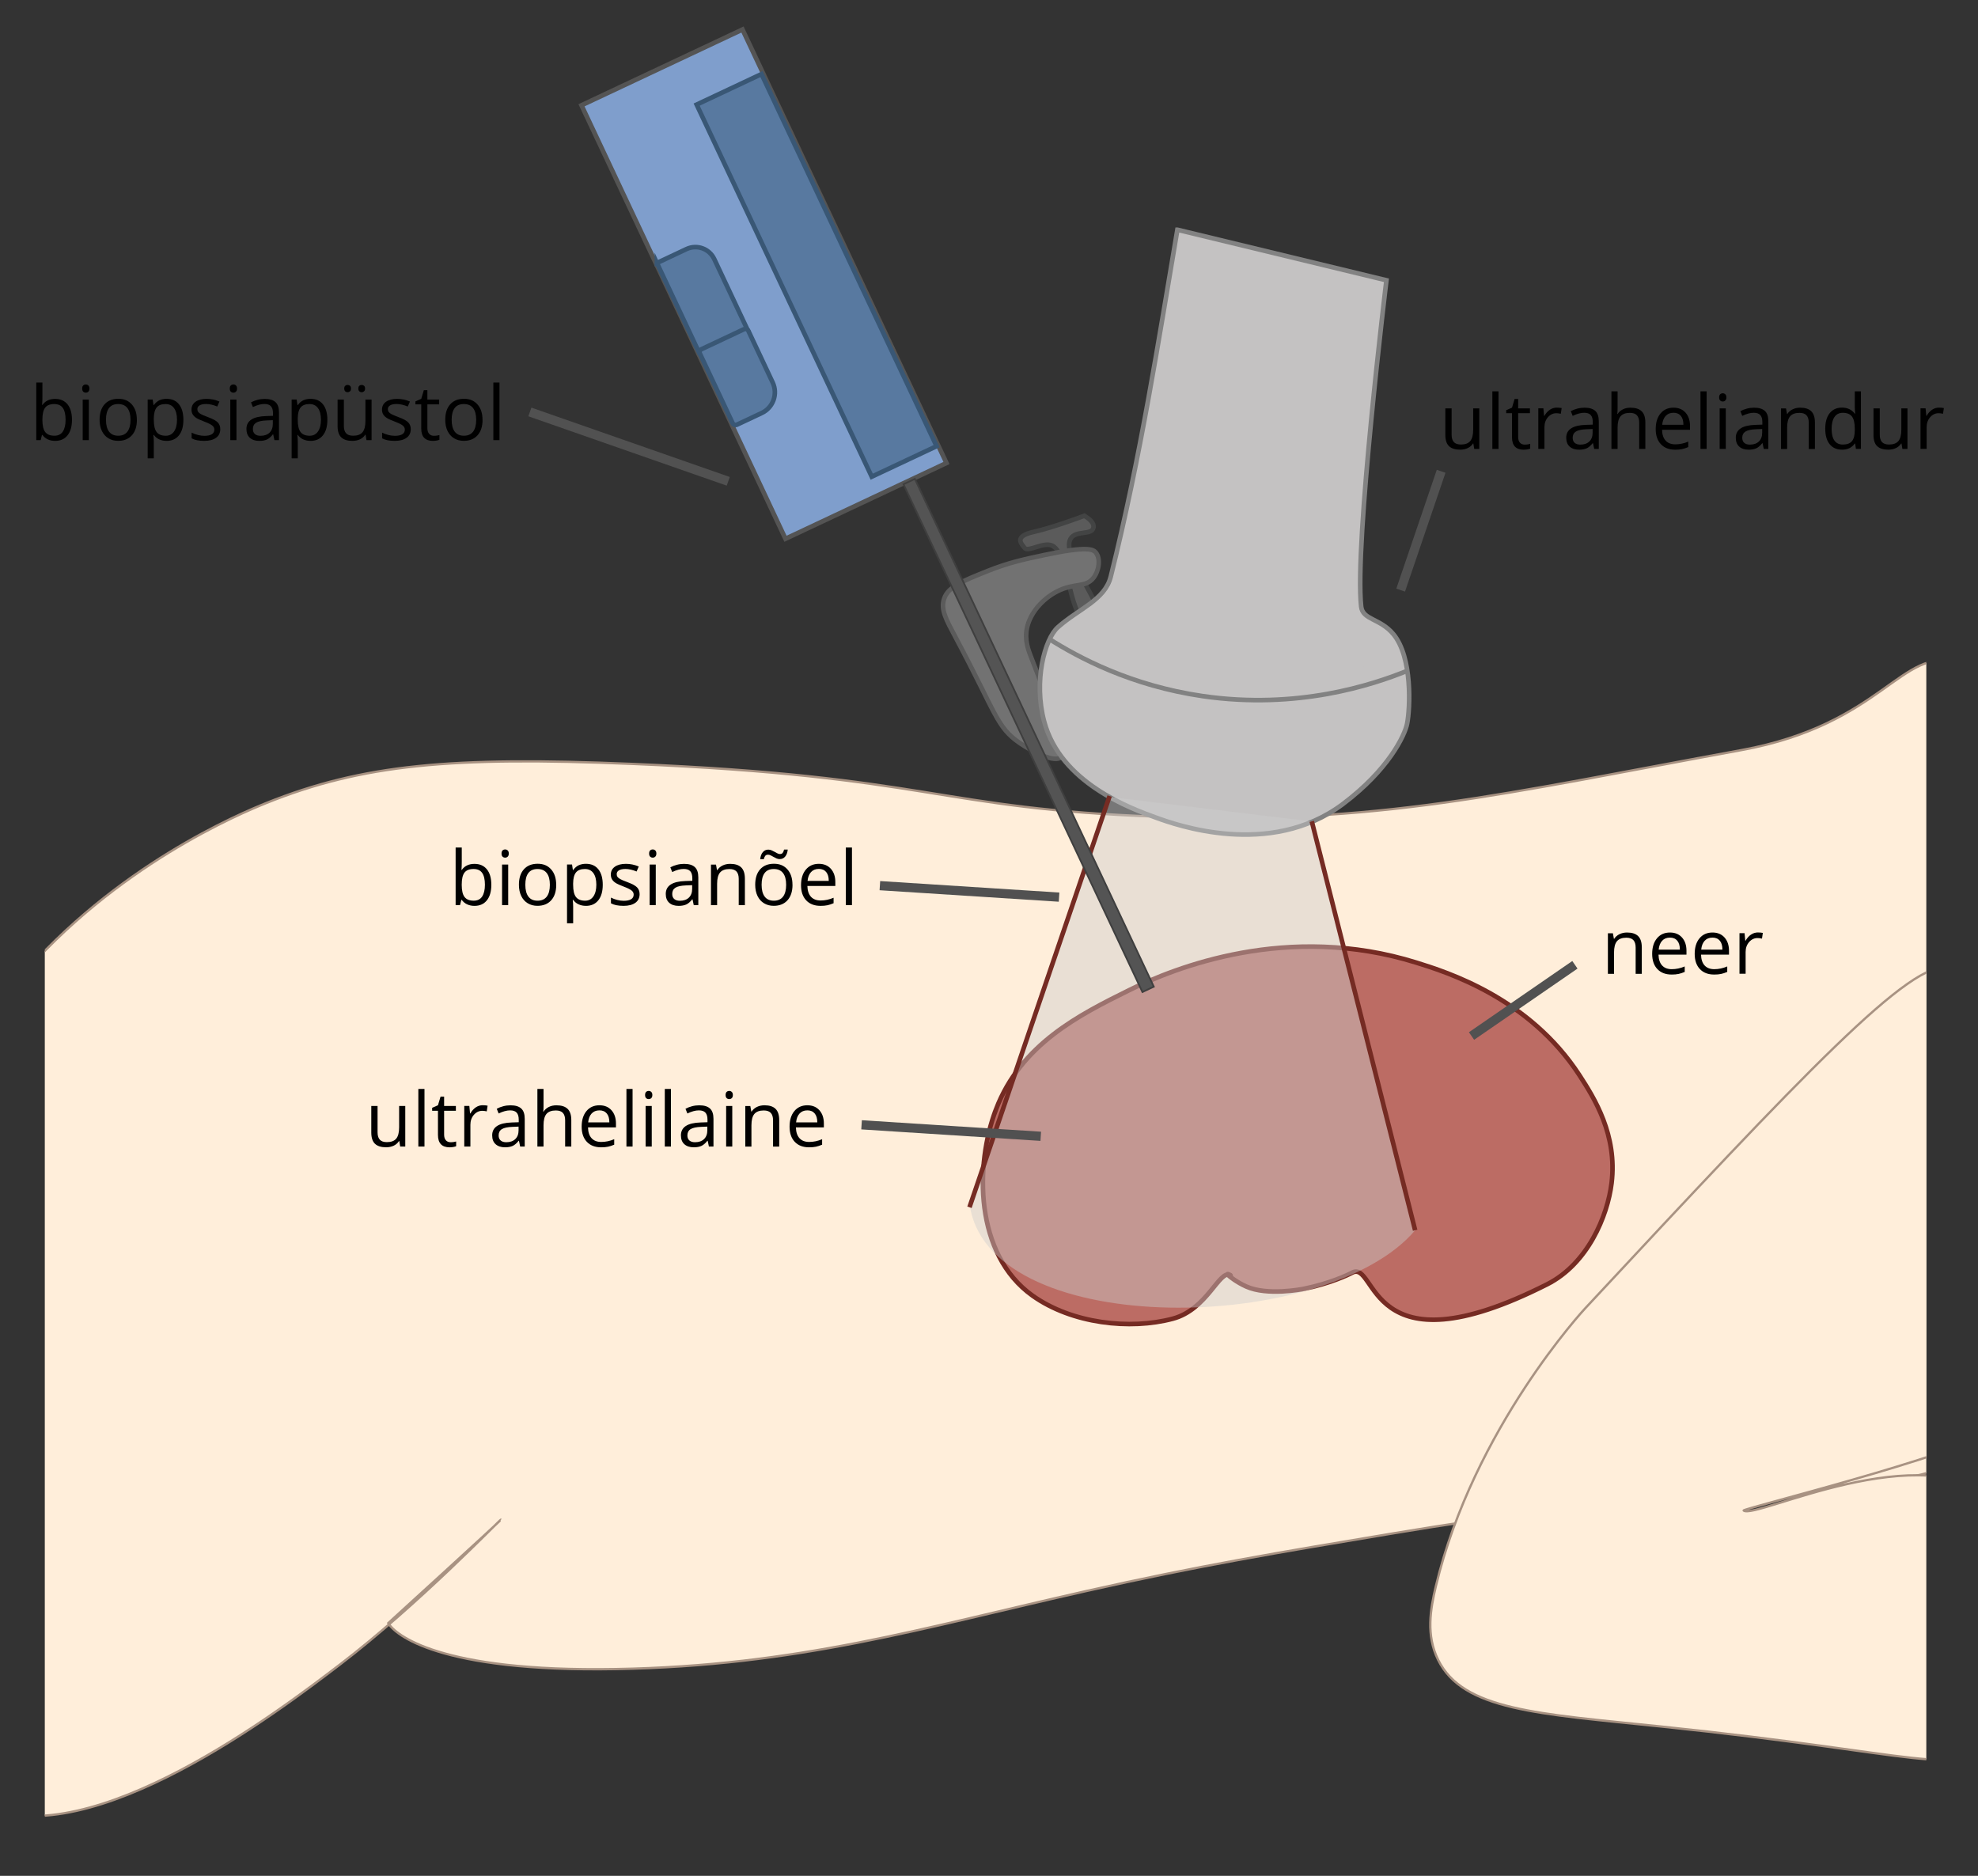 <?xml version="1.0" encoding="UTF-8"?>
<svg xmlns="http://www.w3.org/2000/svg" xmlns:xlink="http://www.w3.org/1999/xlink" viewBox="0 0 861 816.5">
  <rect x="0" y="0" width="861" height="816.5" fill="#333333" stroke="none"/>
  <defs>
    <style>
      .cls-1, .cls-2, .cls-3 {
        fill: none;
      }

      .cls-4 {
        fill: #5b5b5b;
        stroke: #434444;
      }

      .cls-4, .cls-5, .cls-6, .cls-7, .cls-2, .cls-8, .cls-9, .cls-3, .cls-10, .cls-11 {
        stroke-miterlimit: 10;
      }

      .cls-4, .cls-5, .cls-6, .cls-8, .cls-9, .cls-3, .cls-10 {
        stroke-width: 2px;
      }

      .cls-5 {
        fill: #5879a0;
        stroke: #395775;
      }

      .cls-6 {
        fill: #c4c2c2;
        stroke: #828282;
      }

      .cls-7 {
        fill: #545454;
        stroke: #3f3f3f;
        stroke-width: .75px;
      }

      .cls-2 {
        stroke: #515151;
        stroke-width: 4px;
      }

      .cls-8 {
        fill: #7f9ecc;
        stroke: #545454;
      }

      .cls-9 {
        fill: #727272;
        stroke: #5b5b5b;
      }

      .cls-3, .cls-10 {
        stroke: #752b23;
      }

      .cls-10 {
        fill: #bc6c64;
      }

      .cls-11 {
        fill: #ffeeda;
        stroke: #a89282;
      }

      .cls-12 {
        fill: #cecece;
        opacity: .44;
      }

      .cls-13 {
        clip-path: url(#clippath);
      }
    </style>
    <clipPath id="clippath">
      <rect class="cls-1" x="19.5" y="-25" width="819" height="831"></rect>
    </clipPath>
  </defs>
  <g id="Ebene_1" data-name="Ebene 1">
    <g class="cls-13">
      <g>
        <path class="cls-11" d="M8,426.5c42.22-49.65,96.32-72.31,108-77,41.77-16.77,80.56-20.26,159-17,129.74,5.39,132.98,19.47,229,23,96.27,3.54,150-10,254-29,61.59-11.25,69.94-45.55,94-38,72.41,22.73,107.07,260.96,14,338-38.43,31.81-65.31,8.54-260,41-49.91,8.32-84.44,14.08-133,25-71.51,16.09-125.62,32.62-205,34-77.01,1.34-96-15-99-20,0,0,49.21-44.79,49-45-.21-.22-36.14,37.15-70,63-26.2,20-107.73,82.24-155,62-68.69-29.41-85.52-241.79,15-360Z"></path>
        <path class="cls-11" d="M848,421.5c-15.52-4.58-63.23,46.22-158,148,0,0-48.57,52.16-65,121-2.41,10.08-4.31,21.31,1,32,10.91,21.96,43.22,23.41,97,29,115.16,11.97,127.5,22.02,144,7,27.01-24.58,28.15-82.61,3-105-33.02-29.39-106,8-111,4-.95-.76,90-23,112-36,63.63-37.6,24.79-185.92-23-200Z"></path>
        <path class="cls-10" d="M433.5,483c10.91-28.64,36.35-41.26,58-52,19.98-9.91,69.09-29.43,125-12,13.23,4.12,49.11,15.31,71,49,6.49,9.98,16.56,25.99,14,47-1.75,14.35-10.43,35.1-28,44-79,40-74-11-85-5-1.68.92-9.74,4.72-21,7-.99.2-15.86,3.09-25-1-4.3-1.92-7.35-4.51-7.35-4.51-2.44-2.07,1.38.04.35-.49-4.75-2.44-10,15-25,19-18.63,4.97-43.9,2.16-61-10-25.41-18.07-25.16-56.95-16-81Z"></path>
        <path class="cls-4" d="M473,271.5c-8.07-4.83-7.75-30.6-15-34-3.81-1.79-10.5,3.01-12,1-1.29-1.73-5-5,4-7,8.44-1.87,22-7,22-7,.16.11,4.36,2.4,4,5-.52,3.74-7.72,1.07-10,5-4.41,7.58,15.86,30.09,12,36-1.57,2.4-1.75,2.94-5,1Z"></path>
        <path class="cls-9" d="M411,260.5c-1.68,4.77.84,9.19,5,17,17.79,33.4,17.76,39,28,46,5.42,3.71,15.15,8.78,18,6,.8-.78,2.52-3.61-13-43-1.31-3.32-3.06-7.71-2-13,1.36-6.8,6.9-12.83,13-16,7.68-3.99,12.52-1.49,16-6,2.41-3.12,3.18-8.31,1-11-1.1-1.36-3.6-2.89-22,1-9.53,2.01-16.05,3.43-25,7-11.46,4.58-17.22,6.97-19,12Z"></path>
        <g>
          <path class="cls-6" d="M512.5,100c-8,47-16,99-29,151-2.54,10.17-14,14-23,22-5.77,5.13-10.67,23.42-6,41,7.14,26.85,37.66,37.9,49,42,7.98,2.89,49.26,17.83,81-6,19.97-15,26.99-29.96,28-35,1.32-6.61,2.39-28.96-6-39-5.79-6.93-13.34-6.09-14-12-3-27,11-142,11-142l-91-22Z"></path>
          <path class="cls-6" d="M456.5,278c12.88,8.21,35.85,20.47,67,25,41.31,6,74.08-4.93,89-11"></path>
        </g>
        <g>
          <path class="cls-12" d="M482.88,346.87l-60.54,179.02c10.67,57.6,155.67,54.6,193.67,9.6l-44.68-177.89-88.44-10.74Z"></path>
          <line class="cls-3" x1="483" y1="346.5" x2="422" y2="525.5"></line>
          <line class="cls-3" x1="571" y1="357.5" x2="616" y2="535.5"></line>
        </g>
        <g>
          <rect class="cls-8" x="293.83" y="19.39" width="77.45" height="208.53" transform="translate(-21 153.39) rotate(-25.2)"></rect>
          <path class="cls-5" d="M293.99,107.44h14.22c5.02,0,9.09,4.07,9.09,9.09v33.91h-23.31v-43h0Z" transform="translate(-25.81 142.43) rotate(-25.2)"></path>
          <path class="cls-5" d="M312.09,145.9h20.44c.79,0,1.44.64,1.44,1.44v24.88c0,5.51-4.47,9.98-9.98,9.98h-11.89c-.79,0-1.44-.64-1.44-1.44v-33.42c0-.79.64-1.44,1.44-1.44Z" transform="translate(-39.17 152.87) rotate(-25.2)"></path>
          <rect class="cls-5" x="339.86" y="30.34" width="31.2" height="179" transform="translate(-17.19 162.78) rotate(-25.2)"></rect>
          <rect class="cls-7" x="445.03" y="197.95" width="5.47" height="244.28" transform="translate(-93.68 221.15) rotate(-25.2)"></rect>
        </g>
      </g>
    </g>
    <line class="cls-2" x1="230.65" y1="179.31" x2="317" y2="209.5"></line>
    <line class="cls-2" x1="383" y1="385.5" x2="461" y2="390.5"></line>
    <line class="cls-2" x1="627.31" y1="205.14" x2="609.69" y2="256.86"></line>
    <line class="cls-2" x1="375.03" y1="489.6" x2="453.03" y2="494.6"></line>
    <line class="cls-2" x1="685.54" y1="419.95" x2="640.54" y2="450.95"></line>
  </g>
  <g id="Ebene_2" data-name="Ebene 2">
    <g>
      <path d="M711.98,423.86v-11.42c0-1.44-.33-2.51-.98-3.22s-1.68-1.06-3.08-1.06c-1.85,0-3.2.5-4.06,1.5s-1.29,2.65-1.29,4.95v9.27h-2.67v-17.66h2.18l.43,2.42h.13c.55-.87,1.32-1.54,2.3-2.02.99-.48,2.09-.72,3.3-.72,2.13,0,3.73.51,4.8,1.54s1.61,2.67,1.61,4.92v11.52h-2.67Z"></path>
      <path d="M727.61,424.19c-2.61,0-4.67-.79-6.18-2.38-1.51-1.59-2.26-3.8-2.26-6.62s.7-5.11,2.1-6.78c1.4-1.68,3.28-2.51,5.65-2.51,2.21,0,3.96.73,5.25,2.18s1.93,3.38,1.93,5.76v1.69h-12.17c.05,2.07.58,3.65,1.57,4.72.99,1.07,2.39,1.61,4.2,1.61,1.9,0,3.78-.4,5.64-1.19v2.38c-.95.41-1.84.7-2.68.88-.84.18-1.86.27-3.05.27ZM726.88,408.12c-1.42,0-2.55.46-3.39,1.39-.84.92-1.34,2.2-1.49,3.83h9.23c0-1.69-.38-2.98-1.13-3.88-.75-.9-1.83-1.35-3.22-1.35Z"></path>
      <path d="M746.12,424.19c-2.61,0-4.67-.79-6.18-2.38-1.51-1.59-2.26-3.8-2.26-6.62s.7-5.11,2.1-6.78c1.4-1.68,3.28-2.51,5.65-2.51,2.21,0,3.96.73,5.25,2.18s1.93,3.38,1.93,5.76v1.69h-12.17c.05,2.07.58,3.65,1.57,4.72.99,1.07,2.39,1.61,4.2,1.61,1.9,0,3.78-.4,5.64-1.19v2.38c-.95.41-1.84.7-2.68.88-.84.18-1.86.27-3.05.27ZM745.4,408.12c-1.42,0-2.55.46-3.39,1.39-.84.92-1.34,2.2-1.49,3.83h9.23c0-1.69-.38-2.98-1.13-3.88-.75-.9-1.83-1.35-3.22-1.35Z"></path>
      <path d="M765.23,405.88c.78,0,1.49.06,2.11.19l-.37,2.48c-.73-.16-1.38-.24-1.93-.24-1.43,0-2.65.58-3.67,1.74-1.01,1.16-1.52,2.6-1.52,4.33v9.47h-2.67v-17.66h2.21l.31,3.27h.13c.66-1.15,1.44-2.04,2.37-2.66s1.94-.93,3.05-.93Z"></path>
    </g>
    <g>
      <path d="M164.35,481.4v11.46c0,1.44.33,2.51.98,3.22s1.68,1.06,3.08,1.06c1.85,0,3.2-.5,4.05-1.51.85-1.01,1.28-2.66,1.28-4.95v-9.28h2.67v17.66h-2.21l-.39-2.37h-.15c-.55.87-1.31,1.54-2.28,2-.97.46-2.08.69-3.33.69-2.15,0-3.76-.51-4.83-1.53-1.07-1.02-1.6-2.65-1.6-4.9v-11.55h2.71Z"></path>
      <path d="M184.77,499.06h-2.67v-25.07h2.67v25.07Z"></path>
      <path d="M196.14,497.18c.47,0,.93-.03,1.37-.1.44-.07.79-.14,1.05-.22v2.05c-.29.14-.72.25-1.28.35-.56.09-1.07.14-1.52.14-3.42,0-5.12-1.8-5.12-5.4v-10.51h-2.53v-1.29l2.53-1.11,1.13-3.77h1.55v4.09h5.12v2.08h-5.12v10.39c0,1.06.25,1.88.76,2.45s1.2.85,2.08.85Z"></path>
      <path d="M210.14,481.08c.78,0,1.49.06,2.11.19l-.37,2.48c-.73-.16-1.38-.24-1.93-.24-1.43,0-2.65.58-3.67,1.74-1.01,1.16-1.52,2.61-1.52,4.33v9.47h-2.67v-17.66h2.21l.31,3.27h.13c.66-1.15,1.44-2.04,2.37-2.66s1.94-.93,3.05-.93Z"></path>
      <path d="M226.42,499.06l-.53-2.51h-.13c-.88,1.11-1.76,1.86-2.63,2.25-.88.39-1.97.59-3.28.59-1.75,0-3.12-.45-4.12-1.35s-1.49-2.19-1.49-3.85c0-3.57,2.85-5.44,8.56-5.61l3-.1v-1.1c0-1.39-.3-2.41-.89-3.07-.6-.66-1.55-.99-2.86-.99-1.47,0-3.14.45-5,1.35l-.82-2.05c.87-.47,1.82-.84,2.86-1.11s2.08-.4,3.12-.4c2.11,0,3.67.47,4.68,1.4,1.02.93,1.52,2.43,1.52,4.5v12.05h-1.98ZM220.38,497.18c1.67,0,2.97-.46,3.92-1.37.95-.91,1.43-2.19,1.43-3.83v-1.6l-2.67.11c-2.13.08-3.66.41-4.6.99-.94.58-1.41,1.5-1.41,2.73,0,.97.29,1.7.88,2.21s1.4.76,2.46.76Z"></path>
      <path d="M246,499.06v-11.42c0-1.44-.33-2.51-.98-3.22s-1.68-1.06-3.08-1.06c-1.86,0-3.21.5-4.07,1.51-.85,1.01-1.28,2.66-1.28,4.96v9.23h-2.67v-25.07h2.67v7.59c0,.91-.04,1.67-.13,2.27h.16c.53-.85,1.28-1.52,2.25-2.01.97-.49,2.08-.73,3.33-.73,2.16,0,3.78.51,4.86,1.54,1.08,1.03,1.62,2.66,1.62,4.89v11.52h-2.67Z"></path>
      <path d="M261.63,499.39c-2.61,0-4.67-.79-6.18-2.38-1.51-1.59-2.26-3.8-2.26-6.62s.7-5.11,2.1-6.78c1.4-1.68,3.28-2.51,5.65-2.51,2.21,0,3.96.73,5.25,2.18,1.29,1.46,1.93,3.38,1.93,5.76v1.69h-12.17c.05,2.07.58,3.65,1.57,4.72s2.39,1.61,4.2,1.61c1.9,0,3.78-.4,5.64-1.19v2.38c-.95.41-1.84.7-2.68.88-.84.18-1.86.27-3.05.27ZM260.9,483.32c-1.42,0-2.55.46-3.39,1.39-.84.92-1.34,2.2-1.49,3.83h9.23c0-1.69-.38-2.98-1.13-3.88-.75-.9-1.83-1.35-3.22-1.35Z"></path>
      <path d="M275.35,499.06h-2.67v-25.07h2.67v25.07Z"></path>
      <path d="M280.8,476.62c0-.61.15-1.06.45-1.34.3-.29.68-.43,1.13-.43s.8.15,1.11.44.47.74.47,1.34-.16,1.05-.47,1.35c-.31.3-.68.44-1.11.44-.45,0-.83-.15-1.13-.44-.3-.29-.45-.74-.45-1.35ZM283.7,499.06h-2.67v-17.66h2.67v17.66Z"></path>
      <path d="M292.05,499.06h-2.67v-25.07h2.67v25.07Z"></path>
      <path d="M308.58,499.06l-.53-2.51h-.13c-.88,1.11-1.76,1.86-2.63,2.25-.88.39-1.97.59-3.28.59-1.75,0-3.12-.45-4.12-1.35s-1.49-2.19-1.49-3.85c0-3.57,2.85-5.44,8.56-5.61l3-.1v-1.1c0-1.39-.3-2.41-.89-3.07-.6-.66-1.55-.99-2.86-.99-1.47,0-3.14.45-5,1.35l-.82-2.05c.87-.47,1.82-.84,2.86-1.11s2.08-.4,3.12-.4c2.11,0,3.67.47,4.68,1.4,1.02.93,1.52,2.43,1.52,4.5v12.05h-1.98ZM302.54,497.18c1.67,0,2.97-.46,3.92-1.37.95-.91,1.43-2.19,1.43-3.83v-1.6l-2.67.11c-2.13.08-3.66.41-4.6.99-.94.58-1.41,1.5-1.41,2.73,0,.97.29,1.7.88,2.21s1.4.76,2.46.76Z"></path>
      <path d="M315.85,476.62c0-.61.15-1.06.45-1.34.3-.29.68-.43,1.13-.43s.8.15,1.11.44.47.74.47,1.34-.16,1.05-.47,1.35c-.31.3-.68.44-1.11.44-.45,0-.83-.15-1.13-.44-.3-.29-.45-.74-.45-1.35ZM318.75,499.06h-2.67v-17.66h2.67v17.66Z"></path>
      <path d="M336.5,499.06v-11.42c0-1.44-.33-2.51-.98-3.22s-1.68-1.06-3.08-1.06c-1.85,0-3.2.5-4.06,1.5s-1.29,2.65-1.29,4.95v9.27h-2.67v-17.66h2.18l.44,2.42h.13c.55-.87,1.32-1.54,2.3-2.02.99-.48,2.09-.72,3.3-.72,2.13,0,3.73.51,4.8,1.54,1.07,1.03,1.61,2.67,1.61,4.92v11.52h-2.67Z"></path>
      <path d="M352.13,499.39c-2.61,0-4.67-.79-6.18-2.38-1.51-1.59-2.26-3.8-2.26-6.62s.7-5.11,2.1-6.78c1.4-1.68,3.28-2.51,5.65-2.51,2.21,0,3.96.73,5.25,2.18,1.29,1.46,1.93,3.38,1.93,5.76v1.69h-12.17c.05,2.07.58,3.65,1.57,4.72s2.39,1.61,4.2,1.61c1.9,0,3.78-.4,5.64-1.19v2.38c-.95.41-1.84.7-2.68.88-.84.18-1.86.27-3.05.27ZM351.41,483.32c-1.42,0-2.55.46-3.39,1.39-.84.92-1.34,2.2-1.49,3.83h9.23c0-1.69-.38-2.98-1.13-3.88-.75-.9-1.83-1.35-3.22-1.35Z"></path>
    </g>
    <g>
      <path d="M631.87,177.75v11.46c0,1.44.33,2.51.98,3.22s1.68,1.06,3.08,1.06c1.85,0,3.2-.5,4.05-1.51.85-1.01,1.28-2.66,1.28-4.95v-9.28h2.67v17.66h-2.21l-.39-2.37h-.15c-.55.87-1.31,1.54-2.28,2-.97.46-2.08.69-3.33.69-2.15,0-3.76-.51-4.83-1.53-1.07-1.02-1.6-2.65-1.6-4.9v-11.55h2.71Z"></path>
      <path d="M652.28,195.41h-2.67v-25.07h2.67v25.07Z"></path>
      <path d="M663.66,193.53c.47,0,.93-.03,1.37-.1.44-.07.79-.14,1.05-.22v2.05c-.29.14-.72.25-1.28.35-.56.09-1.07.14-1.52.14-3.42,0-5.12-1.8-5.12-5.4v-10.51h-2.53v-1.29l2.53-1.11,1.13-3.77h1.55v4.09h5.12v2.08h-5.12v10.39c0,1.06.25,1.88.76,2.45s1.2.85,2.08.85Z"></path>
      <path d="M677.66,177.43c.78,0,1.49.06,2.11.19l-.37,2.48c-.73-.16-1.38-.24-1.93-.24-1.43,0-2.65.58-3.67,1.74-1.01,1.16-1.52,2.6-1.52,4.33v9.47h-2.67v-17.66h2.21l.31,3.27h.13c.66-1.15,1.44-2.04,2.37-2.66s1.94-.93,3.05-.93Z"></path>
      <path d="M693.94,195.41l-.53-2.51h-.13c-.88,1.11-1.76,1.86-2.63,2.25-.88.39-1.97.59-3.28.59-1.75,0-3.12-.45-4.12-1.35s-1.49-2.19-1.49-3.85c0-3.57,2.85-5.44,8.56-5.61l3-.1v-1.1c0-1.39-.3-2.41-.89-3.07-.6-.66-1.55-.99-2.86-.99-1.47,0-3.14.45-5,1.35l-.82-2.05c.87-.47,1.82-.84,2.86-1.11s2.08-.4,3.12-.4c2.11,0,3.67.47,4.68,1.4,1.02.93,1.52,2.43,1.52,4.5v12.05h-1.98ZM687.9,193.53c1.67,0,2.97-.46,3.92-1.37.95-.91,1.43-2.19,1.43-3.83v-1.6l-2.67.11c-2.13.08-3.66.41-4.6.99-.94.59-1.41,1.5-1.41,2.73,0,.97.29,1.7.88,2.21s1.4.76,2.46.76Z"></path>
      <path d="M713.52,195.41v-11.42c0-1.44-.33-2.51-.98-3.22s-1.68-1.06-3.08-1.06c-1.86,0-3.21.5-4.07,1.51-.85,1.01-1.28,2.66-1.28,4.96v9.23h-2.67v-25.07h2.67v7.59c0,.91-.04,1.67-.13,2.27h.16c.53-.85,1.28-1.52,2.25-2.01.97-.49,2.08-.73,3.33-.73,2.16,0,3.78.51,4.86,1.54,1.08,1.03,1.62,2.66,1.62,4.89v11.52h-2.67Z"></path>
      <path d="M729.15,195.74c-2.61,0-4.67-.79-6.18-2.38-1.51-1.59-2.26-3.8-2.26-6.62s.7-5.11,2.1-6.78c1.4-1.68,3.28-2.51,5.65-2.51,2.21,0,3.96.73,5.25,2.18s1.93,3.38,1.93,5.76v1.69h-12.17c.05,2.07.58,3.65,1.57,4.72s2.39,1.61,4.2,1.61c1.9,0,3.78-.4,5.64-1.19v2.38c-.95.41-1.84.7-2.68.88-.84.18-1.86.27-3.05.27ZM728.42,179.67c-1.42,0-2.55.46-3.39,1.39-.84.92-1.34,2.2-1.49,3.83h9.23c0-1.69-.38-2.98-1.13-3.88-.75-.9-1.83-1.35-3.22-1.35Z"></path>
      <path d="M742.87,195.41h-2.67v-25.07h2.67v25.07Z"></path>
      <path d="M748.32,172.97c0-.61.15-1.06.45-1.35s.68-.43,1.13-.43.8.15,1.11.44.47.74.47,1.34-.16,1.05-.47,1.35c-.31.3-.68.44-1.11.44-.45,0-.83-.15-1.13-.44-.3-.29-.45-.74-.45-1.35ZM751.22,195.41h-2.67v-17.66h2.67v17.66Z"></path>
      <path d="M767.75,195.41l-.53-2.51h-.13c-.88,1.11-1.76,1.86-2.63,2.25-.88.39-1.97.59-3.28.59-1.75,0-3.12-.45-4.12-1.35s-1.49-2.19-1.49-3.85c0-3.57,2.85-5.44,8.56-5.61l3-.1v-1.1c0-1.39-.3-2.41-.89-3.07-.6-.66-1.55-.99-2.86-.99-1.47,0-3.14.45-5,1.35l-.82-2.05c.87-.47,1.82-.84,2.86-1.11s2.08-.4,3.12-.4c2.11,0,3.67.47,4.68,1.4,1.02.93,1.52,2.43,1.52,4.5v12.05h-1.98ZM761.71,193.53c1.67,0,2.97-.46,3.92-1.37.95-.91,1.43-2.19,1.43-3.83v-1.6l-2.67.11c-2.13.08-3.66.41-4.6.99-.94.59-1.41,1.5-1.41,2.73,0,.97.29,1.7.88,2.21s1.4.76,2.46.76Z"></path>
      <path d="M787.33,195.41v-11.42c0-1.44-.33-2.51-.98-3.22s-1.68-1.06-3.08-1.06c-1.85,0-3.2.5-4.06,1.5s-1.29,2.65-1.29,4.95v9.27h-2.67v-17.66h2.18l.44,2.42h.13c.55-.87,1.32-1.54,2.3-2.02.99-.48,2.09-.72,3.3-.72,2.13,0,3.73.51,4.8,1.54s1.61,2.67,1.61,4.92v11.52h-2.67Z"></path>
      <path d="M807.52,193.04h-.15c-1.24,1.79-3.08,2.69-5.54,2.69-2.31,0-4.11-.79-5.39-2.37s-1.93-3.82-1.93-6.74.64-5.17,1.93-6.78,3.08-2.42,5.38-2.42,4.23.87,5.51,2.61h.21l-.11-1.27-.06-1.24v-7.19h2.67v25.07h-2.18l-.35-2.37ZM802.17,193.5c1.83,0,3.15-.5,3.97-1.49.82-.99,1.23-2.6,1.23-4.81v-.56c0-2.5-.42-4.29-1.25-5.36-.83-1.07-2.16-1.6-3.99-1.6-1.57,0-2.77.61-3.6,1.83-.83,1.22-1.25,2.94-1.25,5.16s.41,3.96,1.24,5.11,2.04,1.72,3.64,1.72Z"></path>
      <path d="M818.24,177.75v11.46c0,1.44.33,2.51.98,3.22s1.68,1.06,3.08,1.06c1.85,0,3.2-.5,4.05-1.51.85-1.01,1.28-2.66,1.28-4.95v-9.28h2.67v17.66h-2.21l-.39-2.37h-.15c-.55.87-1.31,1.54-2.28,2-.97.46-2.08.69-3.33.69-2.15,0-3.76-.51-4.83-1.53-1.07-1.02-1.6-2.65-1.6-4.9v-11.55h2.71Z"></path>
      <path d="M844.03,177.43c.78,0,1.49.06,2.11.19l-.37,2.48c-.73-.16-1.38-.24-1.93-.24-1.43,0-2.65.58-3.67,1.74-1.01,1.16-1.52,2.6-1.52,4.33v9.47h-2.67v-17.66h2.21l.31,3.27h.13c.66-1.15,1.44-2.04,2.37-2.66s1.94-.93,3.05-.93Z"></path>
    </g>
    <g>
      <path d="M206.53,376.02c2.32,0,4.12.79,5.41,2.38,1.28,1.58,1.93,3.83,1.93,6.73s-.65,5.15-1.94,6.76c-1.29,1.61-3.09,2.41-5.39,2.41-1.15,0-2.2-.21-3.15-.64-.95-.42-1.75-1.08-2.39-1.96h-.19l-.56,2.27h-1.92v-25.07h2.67v6.09c0,1.36-.04,2.59-.13,3.67h.13c1.25-1.76,3.09-2.64,5.54-2.64ZM206.14,378.25c-1.83,0-3.14.52-3.95,1.57-.81,1.05-1.21,2.81-1.21,5.29s.41,4.26,1.24,5.33,2.15,1.6,3.98,1.6c1.64,0,2.87-.6,3.67-1.8s1.21-2.92,1.21-5.16-.4-4.01-1.21-5.14-2.05-1.69-3.74-1.69Z"></path>
      <path d="M218.31,371.52c0-.61.15-1.06.45-1.35s.68-.43,1.13-.43.8.15,1.11.44.47.74.47,1.34-.16,1.05-.47,1.35c-.31.3-.68.44-1.11.44-.45,0-.83-.15-1.13-.44-.3-.29-.45-.74-.45-1.35ZM221.21,393.97h-2.67v-17.66h2.67v17.66Z"></path>
      <path d="M242.12,385.12c0,2.88-.73,5.13-2.18,6.74s-3.45,2.42-6.01,2.42c-1.58,0-2.98-.37-4.21-1.11s-2.17-1.8-2.84-3.19-1-3.01-1-4.87c0-2.88.72-5.12,2.16-6.73s3.44-2.41,5.99-2.41,4.43.82,5.89,2.47,2.18,3.87,2.18,6.67ZM228.67,385.12c0,2.26.45,3.97,1.35,5.16s2.23,1.77,3.98,1.77,3.08-.59,3.99-1.76c.91-1.18,1.36-2.9,1.36-5.16s-.45-3.95-1.36-5.12c-.91-1.17-2.25-1.75-4.02-1.75s-3.07.57-3.96,1.72-1.34,2.86-1.34,5.14Z"></path>
      <path d="M255.03,394.29c-1.15,0-2.2-.21-3.15-.64-.95-.42-1.75-1.08-2.39-1.96h-.19c.13,1.03.19,2.01.19,2.93v7.27h-2.67v-25.59h2.18l.37,2.42h.13c.69-.97,1.49-1.67,2.4-2.09s1.96-.64,3.14-.64c2.34,0,4.15.8,5.42,2.4,1.27,1.6,1.91,3.85,1.91,6.74s-.65,5.15-1.94,6.76c-1.29,1.61-3.09,2.41-5.39,2.41ZM254.64,378.25c-1.8,0-3.11.5-3.92,1.5s-1.22,2.59-1.24,4.77v.6c0,2.48.41,4.26,1.24,5.33s2.15,1.6,3.98,1.6c1.53,0,2.72-.62,3.58-1.85s1.3-2.94,1.3-5.11-.43-3.89-1.3-5.07c-.86-1.18-2.08-1.76-3.65-1.76Z"></path>
      <path d="M278.42,389.15c0,1.64-.61,2.91-1.84,3.8s-2.94,1.34-5.16,1.34c-2.34,0-4.17-.37-5.48-1.11v-2.48c.85.43,1.76.77,2.73,1.02s1.91.37,2.81.37c1.4,0,2.47-.22,3.22-.67s1.13-1.13,1.13-2.04c0-.69-.3-1.28-.89-1.76-.6-.49-1.76-1.07-3.49-1.73-1.64-.61-2.81-1.15-3.5-1.6-.69-.46-1.21-.97-1.55-1.55-.34-.58-.51-1.27-.51-2.08,0-1.44.59-2.58,1.76-3.41s2.78-1.25,4.82-1.25c1.9,0,3.76.39,5.58,1.16l-.95,2.18c-1.77-.73-3.38-1.1-4.82-1.1-1.27,0-2.22.2-2.87.6s-.97.95-.97,1.64c0,.47.12.88.36,1.21.24.33.63.65,1.17.95s1.57.74,3.09,1.31c2.09.76,3.51,1.53,4.25,2.3s1.1,1.75,1.1,2.92Z"></path>
      <path d="M282.55,371.52c0-.61.15-1.06.45-1.35s.68-.43,1.13-.43.8.15,1.11.44.47.74.47,1.34-.16,1.05-.47,1.35c-.31.3-.68.44-1.11.44-.45,0-.83-.15-1.13-.44-.3-.29-.45-.74-.45-1.35ZM285.45,393.97h-2.67v-17.66h2.67v17.66Z"></path>
      <path d="M301.98,393.97l-.53-2.51h-.13c-.88,1.11-1.76,1.86-2.63,2.25-.88.39-1.97.59-3.28.59-1.75,0-3.12-.45-4.12-1.35s-1.49-2.19-1.49-3.85c0-3.57,2.85-5.44,8.56-5.61l3-.1v-1.1c0-1.39-.3-2.41-.89-3.07-.6-.66-1.55-.99-2.86-.99-1.47,0-3.14.45-5,1.35l-.82-2.05c.87-.47,1.82-.84,2.86-1.11s2.08-.4,3.12-.4c2.11,0,3.67.47,4.68,1.4,1.02.93,1.52,2.43,1.52,4.5v12.05h-1.98ZM295.94,392.08c1.67,0,2.97-.46,3.92-1.37.95-.91,1.43-2.19,1.43-3.83v-1.6l-2.67.11c-2.13.08-3.66.41-4.6.99-.94.59-1.41,1.5-1.41,2.73,0,.97.29,1.7.88,2.21s1.4.76,2.46.76Z"></path>
      <path d="M321.56,393.97v-11.42c0-1.44-.33-2.51-.98-3.22s-1.68-1.06-3.08-1.06c-1.85,0-3.2.5-4.06,1.5s-1.29,2.65-1.29,4.95v9.27h-2.67v-17.66h2.18l.44,2.42h.13c.55-.87,1.32-1.54,2.3-2.02.99-.48,2.09-.72,3.3-.72,2.13,0,3.73.51,4.8,1.54s1.61,2.67,1.61,4.92v11.52h-2.67Z"></path>
      <path d="M344.97,385.12c0,2.88-.73,5.13-2.18,6.74s-3.45,2.42-6.01,2.42c-1.58,0-2.98-.37-4.21-1.11s-2.17-1.8-2.84-3.19-1-3.01-1-4.87c0-2.88.72-5.12,2.16-6.73s3.44-2.41,5.99-2.41,4.43.82,5.89,2.47,2.18,3.87,2.18,6.67ZM339.35,373.94c-.46,0-.91-.1-1.35-.3-.44-.2-.87-.42-1.3-.66-.42-.24-.83-.46-1.22-.66-.39-.2-.77-.3-1.14-.3-.54,0-.94.16-1.22.48-.27.32-.49.81-.64,1.47h-1.58c.14-1.3.52-2.32,1.14-3.05.62-.74,1.42-1.1,2.39-1.1.49,0,.97.1,1.43.3s.9.42,1.32.66c.42.24.82.46,1.21.66s.75.3,1.1.3c.53,0,.92-.16,1.18-.48.26-.32.47-.81.63-1.47h1.6c-.14,1.3-.51,2.32-1.12,3.05-.61.74-1.42,1.1-2.43,1.1ZM331.52,385.12c0,2.26.45,3.97,1.35,5.16s2.23,1.77,3.98,1.77,3.08-.59,3.99-1.76c.91-1.18,1.36-2.9,1.36-5.16s-.45-3.95-1.36-5.12c-.91-1.17-2.25-1.75-4.02-1.75s-3.07.57-3.96,1.72-1.34,2.86-1.34,5.14Z"></path>
      <path d="M357.12,394.29c-2.61,0-4.67-.79-6.18-2.38-1.51-1.59-2.26-3.8-2.26-6.62s.7-5.11,2.1-6.78c1.4-1.68,3.28-2.51,5.65-2.51,2.21,0,3.96.73,5.25,2.18s1.93,3.38,1.93,5.76v1.69h-12.17c.05,2.07.58,3.65,1.57,4.72s2.39,1.61,4.2,1.61c1.9,0,3.78-.4,5.64-1.19v2.38c-.95.41-1.84.7-2.68.88-.84.18-1.86.27-3.05.27ZM356.4,378.22c-1.42,0-2.55.46-3.39,1.39-.84.92-1.34,2.2-1.49,3.83h9.23c0-1.69-.38-2.98-1.13-3.88-.75-.9-1.83-1.35-3.22-1.35Z"></path>
      <path d="M370.85,393.97h-2.67v-25.07h2.67v25.07Z"></path>
    </g>
    <g>
      <path d="M23.99,173.63c2.32,0,4.12.79,5.41,2.38,1.28,1.58,1.93,3.83,1.93,6.73s-.65,5.15-1.94,6.76c-1.29,1.61-3.09,2.41-5.39,2.41-1.15,0-2.2-.21-3.15-.64-.95-.42-1.75-1.08-2.39-1.96h-.19l-.56,2.27h-1.92v-25.07h2.67v6.09c0,1.36-.04,2.59-.13,3.67h.13c1.25-1.76,3.09-2.64,5.54-2.64ZM23.61,175.87c-1.83,0-3.14.52-3.95,1.57-.81,1.05-1.21,2.81-1.21,5.29s.41,4.26,1.24,5.33,2.15,1.6,3.98,1.6c1.64,0,2.87-.6,3.67-1.8s1.21-2.92,1.21-5.16-.4-4.01-1.21-5.14-2.05-1.69-3.74-1.69Z"></path>
      <path d="M35.77,169.13c0-.61.15-1.06.45-1.35s.68-.43,1.13-.43.8.15,1.11.44.47.74.47,1.34-.16,1.05-.47,1.35c-.31.3-.68.44-1.11.44-.45,0-.83-.15-1.13-.44-.3-.29-.45-.74-.45-1.35ZM38.67,191.58h-2.67v-17.66h2.67v17.66Z"></path>
      <path d="M59.59,182.73c0,2.88-.73,5.13-2.18,6.74s-3.45,2.42-6.01,2.42c-1.58,0-2.98-.37-4.21-1.11s-2.17-1.8-2.84-3.19-1-3.01-1-4.87c0-2.88.72-5.12,2.16-6.73s3.44-2.41,5.99-2.41,4.43.82,5.89,2.47,2.18,3.87,2.18,6.67ZM46.13,182.73c0,2.26.45,3.97,1.35,5.16s2.23,1.77,3.98,1.77,3.08-.59,3.99-1.76c.91-1.18,1.36-2.9,1.36-5.16s-.45-3.95-1.36-5.12c-.91-1.17-2.25-1.75-4.02-1.75s-3.07.57-3.96,1.72-1.34,2.86-1.34,5.14Z"></path>
      <path d="M72.49,191.9c-1.15,0-2.2-.21-3.15-.64-.95-.42-1.75-1.08-2.39-1.96h-.19c.13,1.03.19,2.01.19,2.93v7.27h-2.67v-25.59h2.18l.37,2.42h.13c.69-.97,1.49-1.67,2.4-2.09s1.96-.64,3.14-.64c2.34,0,4.15.8,5.42,2.4,1.27,1.6,1.91,3.85,1.91,6.74s-.65,5.15-1.94,6.76c-1.29,1.61-3.09,2.41-5.39,2.41ZM72.11,175.87c-1.8,0-3.11.5-3.92,1.5s-1.22,2.59-1.24,4.77v.6c0,2.48.41,4.26,1.24,5.33s2.15,1.6,3.98,1.6c1.53,0,2.72-.62,3.58-1.85s1.3-2.94,1.3-5.11-.43-3.89-1.3-5.07c-.86-1.18-2.08-1.76-3.65-1.76Z"></path>
      <path d="M95.89,186.76c0,1.64-.61,2.91-1.84,3.8s-2.94,1.34-5.16,1.34c-2.34,0-4.17-.37-5.48-1.11v-2.48c.85.43,1.76.77,2.73,1.02s1.91.37,2.81.37c1.4,0,2.47-.22,3.22-.67s1.13-1.13,1.13-2.04c0-.69-.3-1.28-.89-1.76-.6-.49-1.76-1.07-3.49-1.73-1.64-.61-2.81-1.15-3.5-1.6-.69-.46-1.21-.97-1.55-1.55-.34-.58-.51-1.27-.51-2.08,0-1.44.59-2.58,1.76-3.41s2.78-1.25,4.82-1.25c1.9,0,3.76.39,5.58,1.16l-.95,2.18c-1.77-.73-3.38-1.1-4.82-1.1-1.27,0-2.22.2-2.87.6s-.97.95-.97,1.64c0,.47.12.88.36,1.21.24.33.63.65,1.17.95s1.57.74,3.09,1.31c2.09.76,3.51,1.53,4.25,2.3s1.1,1.75,1.1,2.92Z"></path>
      <path d="M100.02,169.13c0-.61.15-1.06.45-1.35s.68-.43,1.13-.43.8.15,1.11.44.47.74.47,1.34-.16,1.05-.47,1.35c-.31.3-.68.44-1.11.44-.45,0-.83-.15-1.13-.44-.3-.29-.45-.74-.45-1.35ZM102.92,191.58h-2.67v-17.66h2.67v17.66Z"></path>
      <path d="M119.45,191.58l-.53-2.51h-.13c-.88,1.11-1.76,1.86-2.63,2.25-.88.39-1.97.59-3.28.59-1.75,0-3.12-.45-4.12-1.35s-1.49-2.19-1.49-3.85c0-3.57,2.85-5.44,8.56-5.61l3-.1v-1.1c0-1.39-.3-2.41-.89-3.07-.6-.66-1.55-.99-2.86-.99-1.47,0-3.14.45-5,1.35l-.82-2.05c.87-.47,1.82-.84,2.86-1.11s2.08-.4,3.12-.4c2.11,0,3.67.47,4.68,1.4,1.02.93,1.52,2.43,1.52,4.5v12.05h-1.98ZM113.41,189.69c1.67,0,2.97-.46,3.92-1.37.95-.91,1.43-2.19,1.43-3.83v-1.6l-2.67.11c-2.13.08-3.66.41-4.6.99-.94.59-1.41,1.5-1.41,2.73,0,.97.29,1.7.88,2.21s1.4.76,2.46.76Z"></path>
      <path d="M135.16,191.9c-1.15,0-2.2-.21-3.15-.64-.95-.42-1.75-1.08-2.39-1.96h-.19c.13,1.03.19,2.01.19,2.93v7.27h-2.67v-25.59h2.18l.37,2.42h.13c.69-.97,1.49-1.67,2.4-2.09s1.96-.64,3.14-.64c2.34,0,4.15.8,5.42,2.4,1.27,1.6,1.91,3.85,1.91,6.74s-.65,5.15-1.94,6.76c-1.29,1.61-3.09,2.41-5.39,2.41ZM134.77,175.87c-1.8,0-3.11.5-3.92,1.5s-1.22,2.59-1.24,4.77v.6c0,2.48.41,4.26,1.24,5.33s2.15,1.6,3.98,1.6c1.53,0,2.72-.62,3.58-1.85s1.3-2.94,1.3-5.11-.43-3.89-1.3-5.07c-.86-1.18-2.08-1.76-3.65-1.76Z"></path>
      <path d="M149.68,173.92v11.46c0,1.44.33,2.51.98,3.22s1.68,1.06,3.08,1.06c1.85,0,3.2-.5,4.05-1.51.85-1.01,1.28-2.66,1.28-4.95v-9.28h2.67v17.66h-2.21l-.39-2.37h-.15c-.55.87-1.31,1.54-2.28,2-.97.46-2.08.69-3.33.69-2.15,0-3.76-.51-4.83-1.53-1.07-1.02-1.6-2.65-1.6-4.9v-11.55h2.71ZM149.84,169.13c0-.56.14-.96.43-1.21s.63-.37,1.02-.37.76.12,1.06.37c.29.25.44.65.44,1.21s-.15.94-.44,1.2c-.3.26-.65.39-1.06.39s-.74-.13-1.02-.39-.43-.66-.43-1.2ZM155.98,169.13c0-.56.14-.96.43-1.21.28-.25.63-.37,1.02-.37s.74.12,1.04.37c.29.25.44.65.44,1.21s-.15.94-.44,1.2c-.3.26-.64.39-1.04.39s-.74-.13-1.02-.39c-.29-.26-.43-.66-.43-1.2Z"></path>
      <path d="M178.81,186.76c0,1.64-.61,2.91-1.84,3.8s-2.94,1.34-5.16,1.34c-2.34,0-4.17-.37-5.48-1.11v-2.48c.85.43,1.76.77,2.73,1.02s1.91.37,2.81.37c1.4,0,2.47-.22,3.22-.67s1.13-1.13,1.13-2.04c0-.69-.3-1.28-.89-1.76-.6-.49-1.76-1.07-3.49-1.73-1.64-.61-2.81-1.15-3.5-1.6-.69-.46-1.21-.97-1.55-1.55-.34-.58-.51-1.27-.51-2.08,0-1.44.59-2.58,1.76-3.41s2.78-1.25,4.82-1.25c1.9,0,3.76.39,5.58,1.16l-.95,2.18c-1.77-.73-3.38-1.1-4.82-1.1-1.27,0-2.22.2-2.87.6s-.97.95-.97,1.64c0,.47.12.88.36,1.21.24.33.63.65,1.17.95s1.57.74,3.09,1.31c2.09.76,3.51,1.53,4.25,2.3s1.1,1.75,1.1,2.92Z"></path>
      <path d="M188.86,189.69c.47,0,.93-.03,1.37-.1.44-.07.79-.14,1.05-.22v2.05c-.29.14-.72.25-1.28.35-.56.09-1.07.14-1.52.14-3.42,0-5.12-1.8-5.12-5.4v-10.51h-2.53v-1.29l2.53-1.11,1.13-3.77h1.55v4.09h5.12v2.08h-5.12v10.39c0,1.06.25,1.88.76,2.45s1.2.85,2.08.85Z"></path>
      <path d="M210.05,182.73c0,2.88-.73,5.13-2.18,6.74s-3.45,2.42-6.01,2.42c-1.58,0-2.98-.37-4.21-1.11s-2.17-1.8-2.84-3.19-1-3.01-1-4.87c0-2.88.72-5.12,2.16-6.73s3.44-2.41,5.99-2.41,4.43.82,5.89,2.47,2.18,3.87,2.18,6.67ZM196.6,182.73c0,2.26.45,3.97,1.35,5.16s2.23,1.77,3.98,1.77,3.08-.59,3.99-1.76c.91-1.18,1.36-2.9,1.36-5.16s-.45-3.95-1.36-5.12c-.91-1.17-2.25-1.75-4.02-1.75s-3.07.57-3.96,1.72-1.34,2.86-1.34,5.14Z"></path>
      <path d="M217.42,191.58h-2.67v-25.07h2.67v25.07Z"></path>
    </g>
  </g>
</svg>
